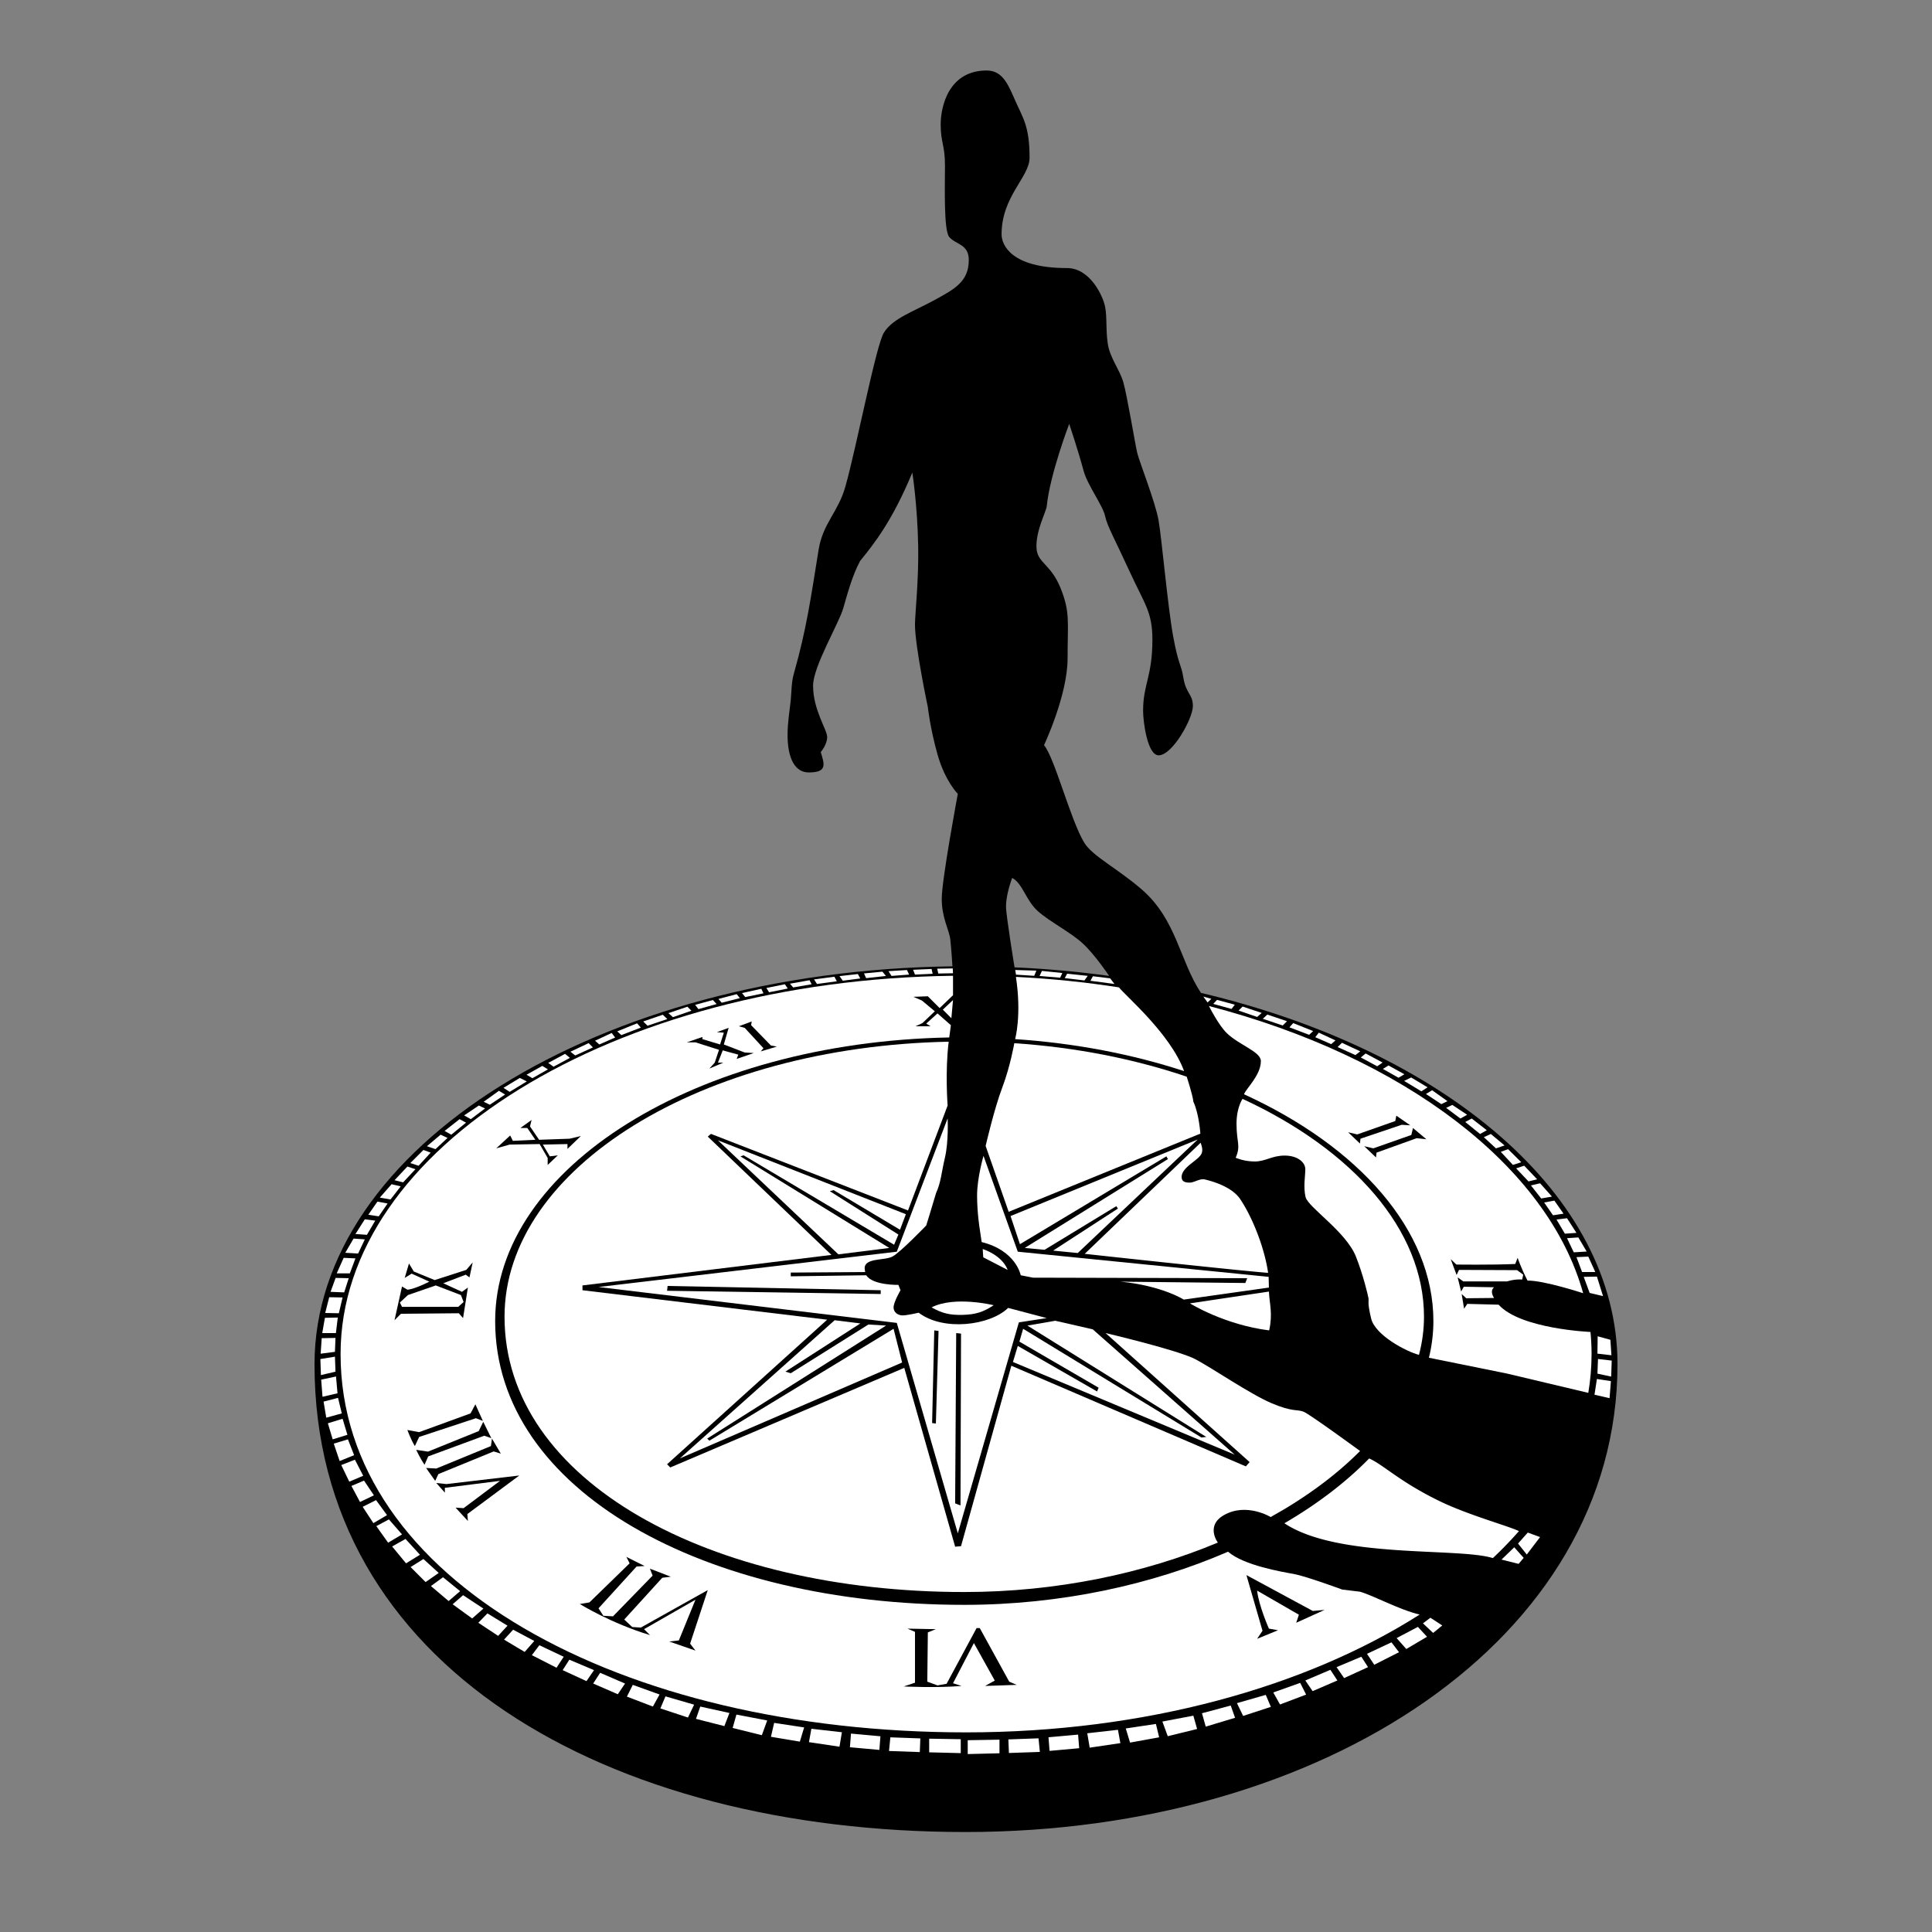<svg xmlns="http://www.w3.org/2000/svg" width="2500" height="2500" viewBox="0 0 192.756 192.756"><rect x="0" y="0" width="192.756" height="192.756" fill="#808080" stroke="none"/><g fill-rule="evenodd" clip-rule="evenodd"><path fill="#fff" fill-opacity="0" d="M0 0h192.756v192.756H0V0z"/><path d="M31.379 136.12c0-21.658 28.373-39.266 63.647-39.708 0 0-.107-1.715-.213-2.675-.107-.962-.855-2.138-.855-4.061s1.602-10.47 1.602-10.47-1.281-1.283-2.03-3.955c-.747-2.669-.96-4.7-.96-4.7s-1.283-6.088-1.283-8.227c0-1.003.384-4.493.321-7.826-.081-4.221-.587-7.347-.587-7.347-2.003 4.835-3.819 7.106-5.208 8.815-.774 1.442-1.255 3.231-1.684 4.728-.427 1.497-3.008 5.795-3.008 7.72 0 2.43 1.406 4.38 1.406 5.127 0 .749-.641 1.496-.641 1.496.375 1.229.667 2.03-1.201 2.03-1.363 0-2.11-1.389-2.11-3.74 0-1.269.213-2.435.32-3.499.09-.902.047-1.709.321-2.669 1.254-4.407 1.687-7.544 2.457-12.314.428-2.645 1.948-3.732 2.672-6.304 1.147-4.086 3.049-14.079 3.845-15.358.882-1.417 2.932-2.091 5.022-3.233 2.003-1.094 3.444-1.843 3.444-4.006 0-1.602-1.281-1.521-1.949-2.296-.565-.658-.427-5.129-.427-7.159s-.428-2.243-.428-4.061c0-1.814.802-5.394 4.594-5.394 1.652 0 2.191 1.543 2.885 3.098.748 1.676 1.389 2.509 1.389 5.607 0 1.925-2.793 3.848-2.793 7.64 0 1.07.977 3.367 6.533 3.367 2.297 0 3.58 2.777 3.793 3.845s.055 2.246.268 3.687c.213 1.442 1.174 2.564 1.549 3.846.375 1.283 1.176 6.144 1.389 7.053.215.908 1.816 4.914 2.139 6.783.318 1.872.908 8.549 1.441 11.487s.814 2.828 1.016 4.114c.268 1.709.959 1.654.959 2.883 0 1.23-2.027 4.915-3.416 4.915-1.123 0-1.551-3.364-1.551-4.434 0-2.67.928-3.419.928-7.104 0-2.779-.768-3.527-2.264-6.785-1.494-3.259-2.244-4.54-2.457-5.555s-1.762-3.101-2.137-4.489c-.572-2.126-1.441-4.701-1.441-4.701s-1.924 5.021-2.244 8.227c-.053.534-1.141 2.516-1.016 4.221.107 1.441 1.443 1.549 2.404 3.953.963 2.404.693 3.312.693 6.999 0 3.685-2.35 8.653-2.35 8.653 1.07 1.283 2.619 7.409 4.006 9.723.803 1.336 3.34 2.591 5.744 4.674 3.479 3.016 3.766 7.079 5.906 10.321 24.322 5.745 41.559 20.15 41.559 37.038 0 27.463-29.359 46.682-65.053 46.682-35.693 0-64.946-16.492-64.946-46.662zm69.844-39.607c3.217.145 6.367.432 9.436.853 0 0-1.422-2.132-2.65-3.255-1.227-1.121-3.258-2.138-4.461-3.206-1.201-1.068-1.521-2.778-2.562-3.312-.32.855-.615 1.975-.615 2.857s.852 6.063.852 6.063z"/><path d="M100.584 130.491c1.441.373 3.846 1.015 3.846 1.015l-2.777.427-6.092 21.048-6.088-20.995-29.755-3.58 29.755-3.523 5.073-13.303s.108 2.298-.266 3.9c-.375 1.602-.389 2.442-.888 3.548-.374 1.281-.982 3.237-.982 3.237s-2.564 2.669-3.366 3.098c-.802.427-2.778.107-2.778 1.174 0 .107.053.375.053.375l-7.425.053v.374l7.532-.105c.642 1.015 3.206.96 3.206.96l.213.534s-.694 1.176-.694 1.711c0 .532.481.8.907.8.428 0 1.602-.268 1.602-.268 2.459 1.869 7.108 1.282 8.924-.48zM101.197 104.08c6.186.412 12.002 1.582 17.199 3.339 0 0 .592 1.783.67 2.505.562 1.201.695 3.177.695 3.177l-19.125 7.801-2.299-6.57s.855-3.715 1.658-5.823c.802-2.112 1.202-4.429 1.202-4.429z" fill="#fff"/><path d="M118.139 106.867c-5.121-1.679-10.832-2.787-16.861-3.194 0 0 .668-2.351.082-6.208 3.516.172 6.951.528 10.279 1.046.697.888 5.131 4.628 6.5 8.356zM123.967 109.633c11.002 5.09 18.105 13.056 18.105 21.744 0 1.277-.172 2.547-.5 3.798-1.27-.33-4.369-1.959-4.77-3.616-.402-1.656-.215-1.71-.268-2.03s-.541-2.375-1.256-4.166c-.986-2.484-4.779-4.916-5.02-5.931s-.027-2.083-.027-2.777-.775-1.363-2.057-1.363c-1.283 0-1.896.589-2.992.589s-1.896-.373-1.896-.373c.533-1.256.082-1.472.082-3.394.001-1.631.599-2.481.599-2.481z" fill="#fff"/><path d="M158.682 132.889c.072.729.109 1.465.109 2.202 0 1.309-.111 2.602-.326 3.875l-8.146-1.933-7.754-1.57c.293-1.207.445-2.429.445-3.659 0-9.064-7.436-17.391-18.895-22.629.213-.587 1.682-1.896 1.682-3.312 0-.935-2.135-1.576-3.391-2.779-.834-.796-1.789-2.714-1.789-2.714 19.402 5.06 33.801 15.94 37.334 28.654 0 0-3.92-1.286-5.549-1.259-.641-1.229-.988-2.271-.988-2.271l-.24.614c-2.432.107-5.877.054-5.877.054l-.559-.535.586 1.577.24-.507 5.795.025.613.453-.104.481c-.803-.053-1.498.188-1.498.188h-4.381l-.561-.401.348 1.416.266-.481 3.021.053c-.482.401 0 1.068 0 1.068l-2.779.027-.455-.426.242 1.469.32-.481 3.125.08c2.193 2.434 9.166 2.721 9.166 2.721zM118.719 130.037l7.881-1.176c.053 1.201.4 2.19.025 3.873-4.486-.561-7.906-2.697-7.906-2.697zM97.752 122.638s-.268-1.602-.268-3.366c0-1.762.641-3.952.641-3.952l3.42 9.562 25.027 2.509.027 1.07-8.494 1.2s-2.164-1.389-6.305-1.789l12.447.133.188-.479-21.367-.053-1.23-.24s-.453-2.459-3.898-3.313l-.188-1.282z" fill="#fff"/><path fill="#fff" d="M100.822 121.327l18.672-7.638-11.967 11.326-2.457-.242 6.465-4.193-.16-.241-7.158 4.354-1.977-.185 14.289-8.868-.16-.269-14.609 8.763-.938-2.807zM98.045 124.615c2.111.747 2.484 2.083 2.484 2.083l-2.43-1.256-.054-.827zM108.223 125.095l11.566-11.085c.125.388.23.681.105 1.041-.24.696-2.002 1.363-2.002 2.378 0 .509.428.56.826.56.4 0 1.016-.427 1.469-.318.922.215 2.752.774 3.555 1.976 1.348 2.023 2.463 5.089 2.777 7.346-3.15-.242-18.296-1.898-18.296-1.898zM128.145 151.977c3.285-1.917 6.148-4.1 8.455-6.466 1.432.632 3.037 2.321 7.043 4.264 2.879 1.396 6.809 2.453 7.902 2.986a38.862 38.862 0 0 1-2.604 2.691c-3.429-1.082-15.451.092-20.796-3.475z"/><path d="M94.545 110.298l-3.952 10.47-19.659-7.64-.321.268 12.34 11.807-24.84 3.045v.479l24.414 2.939-15.973 14.424.319.32 23.346-9.937 5.076 17.842.586-.053 5.022-18.002 23.396 10.042.377-.427-14.371-12.874s7.264 1.708 8.975 2.617c1.709.907 5.449 3.472 7.584 4.38 2.139.909 2.566.588 3.205.854.643.268 5.627 3.915 5.627 3.915-2.418 2.43-5.438 4.655-8.92 6.588 0 0-2.422-1.475-4.664-.191-1.871 1.067-.605 2.738-.605 2.738-7.35 3.076-16.105 4.935-25.303 4.935-25.331 0-45.866-11.016-45.866-27.461 0-14.855 19.699-26.957 44.315-27.445-.373 2.948-.108 6.367-.108 6.367z" fill="#fff"/><path d="M92.944 130.438c2.296-1.177 6.197-.215 6.197-.215-1.057.696-1.832.931-3.099.962-1.242.03-2.017-.135-3.098-.747z" fill="#fff"/><path d="M66.608 128.3l21.261.427v.376l-21.315-.322.054-.481z"/><path fill="#fff" d="M83.274 131.719l2.564.321-7.477 4.808.534.16 7.745-4.861 1.764.106-17.844 11.272.214.213 18.378-11.164.854 3.364-22.171 9.564 15.439-13.783zM83.647 125.147L71.628 113.77l18.751 7.372-.586 1.548-6.625-3.953-.376.108 6.841 4.327-.428 1.016-15.013-8.922-.32.105 14.851 9.137-5.076.639z"/><path d="M93.211 132.734l.428.053-.266 9.241-.376-.051.214-9.243zM95.4 133.002l.482.053-.053 17.147-.534-.213.105-16.987z"/><path fill="#fff" d="M101.062 135.885l.483-1.602 7.908 4.542.158-.373-7.906-4.598.373-1.28 17.789 10.844.483-.054-17.844-11.111 2.779-.482 3.738.856 14.159 12.502-22.12-9.244z"/><path d="M94.707 103.507c-25.155.479-45.305 12.966-45.305 28.297 0 16.955 20.954 28.312 46.803 28.312 9.594 0 18.715-2.003 26.319-5.303 1.564 1.373 5.412 2.015 6.586 2.229 1.178.213 4.807 1.549 4.807 1.549l1.766.213c1.336.375 3.953 1.817 5.955 2.282-11.371 7.239-27.439 11.753-45.252 11.753-34.465 0-62.407-15.143-62.407-37.747 0-20.584 27.239-37.318 61.104-37.739v1.94l-1.336 1.283-1.176-1.176-1.441.053.853.373 1.284 1.07-1.229 1.174-.697.322h1.497l-.426-.268 1.121-1.016 1.336 1.176-.162 1.223z" fill="#fff"/><path d="M124.355 157.148l6.623 3.577 1.178-.105-2.832 1.283.266-.803-4.166-2.403c.16 1.496 1.176 3.792 1.176 3.792l.908.16-2.084.855.535-.802-1.604-5.554zM134.506 112.968l.908.213 3.793-1.336.105-.534 1.389.962-.853-.052-4.114 1.388-.052.481-1.176-1.122zM136.109 114.358l.909.213 3.793-1.336.16-.694 1.336 1.121-.963-.105-4.006 1.441-.055.481-1.174-1.121z"/><path fill="#fff" d="M94.066 100.733l1.016-.961-.163 1.818-.853-.857z"/><path d="M73.713 102.392l1.282-.481-.054.373 1.976 2.028.589.108-1.604.481.268-.321-1.87-2.03-.587-.158zM75.208 105.062l-1.71.586.16-.426-1.549-.428-.481 1.228h.535l-1.389.588.534-.588.427-1.282-2.35-.746h-.855l1.549-.534v.213l1.764.534.374-1.176-.694-.052 1.174-.429-.48 1.657 2.083.802.908.053zM51.917 112.541l1.12-.802-.159.642.908 1.336 3.046-.108 1.121-.268-1.336 1.283v-.481l-2.457.053.694 1.175.802-.105-1.015.962v-.696l-.802-1.389-2.991.053-1.335.375 1.388-1.283.266.534 2.246-.105-.802-1.176h-.694zM40.378 127.498l.426-1.441.481.802 2.083.854 3.151-1.015.642-.749-.321 1.496-.374-.269-2.243.855 1.869.854.589-.426-.481 3.045-.428-.481-5.769.053-.642.642.748-3.365.534.32c.747-.053 2.19-.802 2.19-.802l-1.764-.801-.691.428z"/><path fill="#fff" d="M39.897 129.956l.8-.748 2.779-.961 2.51.961.268.694-.534.482h-5.61l-.213-.428z"/><path d="M40.645 142.67l1.175.214 5.128-1.87.481-.907.747 1.656-.694-.268-5.663 1.869-.428.91c-.373-.588-.746-1.604-.746-1.604zM41.523 144.653l1.181.174 5.06-2.047.449-.926.807 1.63-.704-.243-5.595 2.065-.367.836c-.394-.573-.831-1.489-.831-1.489zM42.516 146.459l1.013.057 5.45-2.241.105-.749.882 1.502-.71-.218-5.52 2.26-.315.677c-.412-.562-.905-1.288-.905-1.288zM43.529 147.959l1.015.107 7.265-.854-5.182 3.846.055.693-1.23-1.335.802.055 3.632-2.725-5.502.694v.482l-.855-.963zM62.494 155.331l1.817.91-.802.053-3.792 4.165.479.748.962.055 3.953-4.061-.266-.694 2.083.802-.854.105-3.794 4.166.801.749.855.053 6.678-3.739-1.762 5.344.534.694-2.617-.908.96-.107 1.657-4.061-5.128 2.938.589.589c-3.9-1.175-6.998-3.1-6.998-3.1l.96-.161 4.007-3.897-.322-.643zM90.541 162.489l2.832.053-.802.321-.055 4.915 1.015.374.91-.16 2.993-5.556h.318l2.938 5.342.748.321-3.152.107.963-.536-2.084-3.74-2.082 4.008.855.269c-2.564.212-5.771.051-5.771.051l1.121-.374v-5.073l-.747-.322z"/><path fill="#fff" d="M91.102 96.755l1.842-.08.106.481-1.763.079-.185-.48zM88.647 96.894l1.84-.114.214.455-1.753.134-.301-.475zM86.202 97.119l1.836-.175.351.429-1.975.217-.212-.471zM83.759 97.387l1.831-.207.237.441-1.744.226-.324-.46zM81.218 97.718l2.031-.269.24.454-1.978.268-.293-.453zM93.505 96.647l1.55-.027.027.482-1.469.026-.108-.481zM78.814 98.144l1.951-.346.213.4-1.843.319-.321-.373zM76.463 98.572l1.843-.374.293.427-1.868.374-.268-.427zM74.032 99.078l1.925-.427.213.453-1.817.375-.321-.401zM71.681 99.667l1.817-.481.321.399-1.815.456-.323-.374zM69.359 100.254l1.763-.482.374.402-1.818.507-.319-.427zM66.687 101.081l1.896-.641.401.401-1.843.641-.454-.401zM64.176 101.911l1.95-.669.454.429-1.976.666-.428-.426zM61.584 102.898l1.978-.801.374.427-1.949.748-.403-.374zM59.368 103.833l1.657-.774.348.454-1.579.694-.426-.374zM56.912 104.929l1.815-.856.428.427-1.762.803-.481-.374zM54.696 106.049l1.68-.906.481.4-1.629.882-.532-.376zM52.531 107.226l1.576-.881.561.346-1.55.882-.587-.347zM50.234 108.534l1.63-.988.694.347-1.71 1.042-.614-.401zM48.257 109.924l1.522-1.095.616.373-1.523 1.016-.615-.294zM46.307 111.285l1.469-.987.616.293-1.418 1.068-.667-.374zM44.357 112.834l1.496-1.175.642.348-1.47 1.201-.668-.374zM42.594 114.358l1.364-1.15.692.321-1.2 1.12-.856-.291zM40.938 116.04l1.308-1.309.722.267-1.203 1.309-.827-.267zM39.363 117.75l1.282-1.363.801.267-1.228 1.309-.855-.213zM37.895 119.484l1.173-1.336.91.216-1.016 1.309-1.067-.189zM36.745 121.194l.909-1.308 1.015.187-.882 1.281-1.042-.16zM35.463 123.119l.935-1.47 1.04.134-.827 1.413-1.148-.077zM34.448 124.989l.827-1.416 1.123.079-.669 1.415-1.281-.078zM33.593 127.045l.695-1.55 1.175.053-.561 1.497h-1.309zM32.979 128.887l.507-1.389 1.308.027-.454 1.417-1.361-.055zM32.445 130.997l.401-1.574 1.334.025-.373 1.576-1.362-.027zM32.15 133.002l.267-1.523 1.284-.028-.188 1.551H32.15zM31.991 135.058l.106-1.549 1.375-.024-.055 1.389-1.426.184zM32.017 137.193l-.053-1.601 1.453-.237.055 1.497-1.455.341zM32.044 137.647l1.481-.314.148 1.678-1.496.346-.133-1.71zM32.283 139.839l1.443-.374.374 1.549-1.549.428-.268-1.603zM32.711 142.003l1.469-.453.481 1.601-1.469.453-.481-1.601zM33.3 144.031l1.414-.427.616 1.578-1.444.587-.586-1.738zM34.047 146.169l1.364-.533.827 1.601-1.389.589-.802-1.657zM35.062 148.253l1.255-.534.989 1.469-1.389.666-.855-1.601zM36.185 150.335l1.334-.667 1.095 1.497-1.361.8-1.068-1.63zM37.546 152.261l1.256-.67 1.308 1.497-1.388.827-1.176-1.654zM39.123 154.291l1.334-.75 1.443 1.577-1.389.855-1.388-1.682zM40.965 156.346l1.281-.802 1.524 1.39-1.309.909-1.496-1.497zM42.996 158.243l1.202-.882 1.708 1.389-1.148.987-1.762-1.494zM45.159 160.059l1.042-.908 2.029 1.336-1.121.988-1.95-1.416zM47.723 161.903l.907-.935 2.005 1.228-.936 1.014-1.976-1.307zM50.287 163.585l.908-.99 2.11 1.123-.96 1.095-2.058-1.228zM53.064 165.135l.749-.989 2.43 1.149-.72 1.095-2.459-1.255zM56.137 166.63l.667-1.042 2.459 1.042-.749 1.096-2.377-1.096zM59.181 167.967l.696-1.071 2.484 1.071-.722 1.067-2.458-1.067zM62.547 169.272l.586-1.172 2.672.96-.667 1.203-2.591-.991zM65.886 170.45l.508-1.203 2.858.828-.615 1.283-2.751-.908zM69.438 171.491l.428-1.228 2.91.64-.506 1.31-2.832-.722zM73.097 172.398l.376-1.334 3.07.587-.533 1.469-2.913-.722zM76.917 173.28l.321-1.388 2.991.454-.427 1.416-2.885-.482zM80.709 173.814l.242-1.335 3.045.347-.241 1.443-3.046-.455zM84.797 174.323l.106-1.363 2.938.268-.106 1.361-2.938-.266zM88.831 173.333l2.99.108-.052 1.364-3.071-.109.133-1.363zM92.704 174.83v-1.362l3.15.053v1.388l-3.15-.079zM103.184 97.357l-1.817-.115-.078-.464 2.111.061-.216.518zM105.775 97.547l-2.056-.174.234-.505 2.035.21-.213.469zM108.193 97.819l-1.963-.233.239-.44 2.054.217-.33.456zM111.188 98.171l-2.393-.317.242-.454 1.723.209.428.562zM120.482 100.014l-.427-.587.804.226-.377.361zM122.873 100.663l-1.826-.505.377-.399 1.773.477-.324.427zM125.426 101.461l-1.854-.638.403-.398 1.908.637-.457.399zM127.977 102.312l-1.987-.666.455-.423 1.961.664-.429.425zM130.609 103.243l-1.961-.746.377-.424 1.987.798-.403.372zM132.812 104.174l-1.585-.691.351-.454 1.664.773-.43.372zM135.229 105.266l-1.772-.799.43-.427 1.826.852-.484.374zM137.404 106.382l-1.636-.878.482-.399 1.691.904-.537.373zM139.527 107.526l-1.556-.878.562-.346 1.584.878-.59.346zM141.811 108.882l-1.719-1.039.699-.344 1.639.983-.619.4zM143.799 110.159l-1.531-1.012.617-.373 1.531 1.091-.617.294zM145.705 111.595l-1.424-1.065.619-.291 1.477.982-.672.374zM147.666 113.138l-1.478-1.198.646-.345 1.504 1.169-.672.374zM149.252 114.573l-1.209-1.117.697-.318 1.371 1.144-.859.291zM150.943 116.222l-1.209-1.302.727-.267 1.314 1.303-.832.266zM152.5 117.871l-1.234-1.303.804-.266 1.291 1.356-.861.213zM153.764 119.572l-1.022-1.301.914-.214 1.182 1.33-1.074.185zM154.945 121.249l-.886-1.277 1.021-.186.914 1.303-1.049.16zM156.127 123.084l-.832-1.409 1.047-.133.941 1.464-1.156.078zM157.016 124.945l-.674-1.41 1.129-.077.832 1.409-1.287.078zM157.846 126.913l-.563-1.488 1.182-.053.697 1.541h-1.316zM158.6 128.995l-.592-1.602 1.316-.028.612 1.95-1.336-.32zM159.377 135.054l.023-1.733 1.268.35.105 1.543-1.396-.16zM159.377 137.049l.055-1.463 1.369.161-.053 1.595-1.371-.293zM160.586 139.495l-1.504-.344.242-1.57 1.397.213-.135 1.701zM140.307 164.522l-.965-1.089 2.119-1.118.914.985-2.068 1.222zM137.109 166.093l-.724-1.092 2.443-1.145.752.985-2.471 1.252zM134.102 167.423l-.752-1.092 2.47-1.039.67 1.039-2.388 1.092zM130.959 168.726l-.725-1.065 2.498-1.064.698 1.064-2.471 1.065zM127.707 170.056l-.672-1.198 2.686-.957.591 1.17-2.605.985zM124.027 171.199l-.617-1.276 2.875-.824.51 1.195-2.768.905zM120.297 172.266l-.375-1.336 2.869-.767.432 1.222-2.926.881zM116.508 173.222l-.537-1.463 3.09-.585.375 1.328-2.928.72zM112.746 173.859l-.428-1.41 3.008-.451.322 1.335-2.902.526zM108.719 174.364l-.242-1.435 3.062-.347.24 1.33-3.06.452zM104.715 174.686l-.106-1.359 2.953-.265.108 1.357-2.955.267zM103.748 174.79l-3.088.106-.055-1.355 3.008-.108.135 1.357zM96.55 175.004v-1.383l3.169-.055v1.358l-3.169.08zM142.984 162.92l-1.015-.96.744-.558 1.18.771-.909.747zM152.326 155.097l1.326-1.742-1.224-.45-.973 1.094.871 1.098zM152.018 155.429l-.942-1.055-1.271 1.227 1.709.426.504-.598z"/></g></svg>
